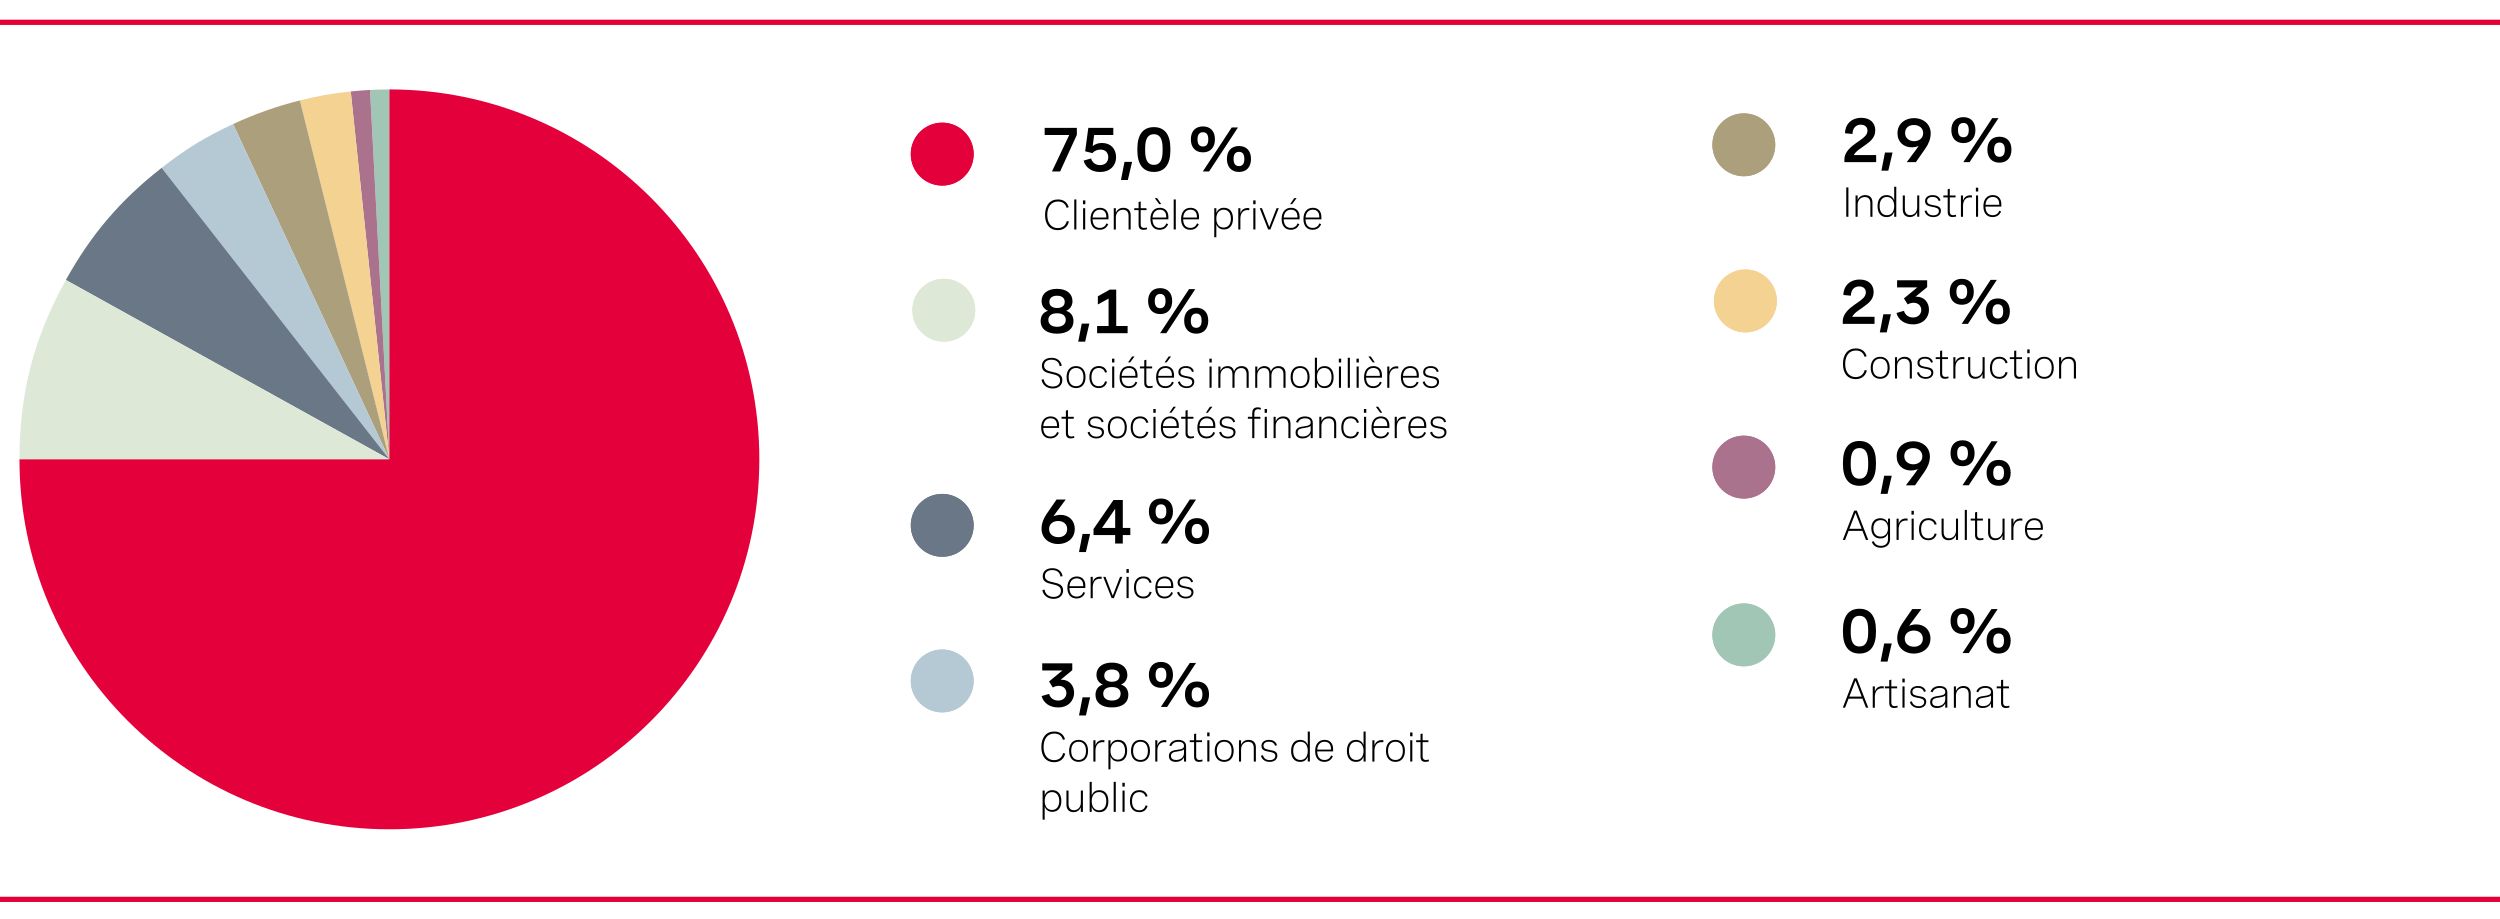 <?xml version="1.0" encoding="UTF-8"?>
<svg xmlns="http://www.w3.org/2000/svg" xmlns:xlink="http://www.w3.org/1999/xlink" viewBox="0 0 954 350.74">
  <defs>
    <clipPath id="uuid-326d537e-3e63-4357-84e0-9b6c1ce487df">
      <path d="M360.16,130.39c6.63,0,12-5.37,12-12s-5.37-12-12-12-12,5.37-12,12,5.37,12,12,12h0Z" clip-rule="evenodd" fill="#dee8d6"/>
    </clipPath>
    <clipPath id="uuid-ba8220c3-8dd1-48ff-8dd1-198fcf01d243">
      <path d="M359.55,70.81c6.63,0,12-5.37,12-12s-5.37-12-12-12-12,5.37-12,12,5.37,12,12,12h0Z" clip-rule="evenodd" fill="#e4003a"/>
    </clipPath>
    <clipPath id="uuid-b11544d2-9a6b-4325-8957-928071347d42">
      <path d="M359.55,212.47c6.63,0,12-5.37,12-12s-5.37-12-12-12-12,5.37-12,12,5.37,12,12,12h0Z" clip-rule="evenodd" fill="#697786"/>
    </clipPath>
    <clipPath id="uuid-856128a8-38b5-4491-81b7-d865cbbb78c6">
      <path d="M665.44,67.26c6.63,0,12-5.37,12-12s-5.37-12-12-12-12,5.37-12,12,5.37,12,12,12h0Z" clip-rule="evenodd" fill="#aca07c"/>
    </clipPath>
    <clipPath id="uuid-9f13106c-6fb9-4d24-ba9d-b36f9aec17c3">
      <path d="M359.55,271.85c6.63,0,12-5.37,12-12s-5.37-12-12-12-12,5.37-12,12,5.37,12,12,12h0Z" clip-rule="evenodd" fill="#b5c9d5"/>
    </clipPath>
    <clipPath id="uuid-e992d679-4b1a-4660-a94b-f4168793d42b">
      <path d="M666.05,126.84c6.63,0,12-5.37,12-12s-5.37-12-12-12-12,5.37-12,12,5.37,12,12,12h0Z" clip-rule="evenodd" fill="#f3d292"/>
    </clipPath>
    <clipPath id="uuid-89f08b4d-f4d0-4314-8334-eeaaf1499a76">
      <path d="M665.44,190.25c6.63,0,12-5.37,12-12s-5.37-12-12-12-12,5.37-12,12,5.37,12,12,12h0Z" clip-rule="evenodd" fill="#aa728c"/>
    </clipPath>
    <clipPath id="uuid-99b4eea5-f7f5-4159-88de-eee07ab26abd">
      <path d="M665.44,254.27c6.63,0,12-5.37,12-12s-5.37-12-12-12-12,5.37-12,12,5.37,12,12,12h0Z" clip-rule="evenodd" fill="#a1c6b5"/>
    </clipPath>
  </defs>
  <g id="uuid-dac9e5dc-8488-420e-9fd6-1f564d61ce25" data-name="FR">
    <path d="M.5,8.51h953.5M.5,343.2h953.5" fill="none" stroke="#e20037" stroke-linecap="square" stroke-miterlimit="10" stroke-width="2"/>
    <g>
      <path d="M360.16,130.39c6.63,0,12-5.37,12-12s-5.37-12-12-12-12,5.37-12,12,5.37,12,12,12h0Z" fill="#dee8d6" fill-rule="evenodd"/>
      <g clip-path="url(#uuid-326d537e-3e63-4357-84e0-9b6c1ce487df)">
        <rect x="343.16" y="101.39" width="34" height="34" fill="#dee8d6"/>
      </g>
    </g>
    <g>
      <path d="M359.55,70.81c6.63,0,12-5.37,12-12s-5.37-12-12-12-12,5.37-12,12,5.37,12,12,12h0Z" fill="#e4003a" fill-rule="evenodd"/>
      <g clip-path="url(#uuid-ba8220c3-8dd1-48ff-8dd1-198fcf01d243)">
        <rect x="342.55" y="41.81" width="34" height="34" fill="#e4003a"/>
      </g>
    </g>
    <g>
      <path d="M398.64,51.51v-2.71h12.29v2.65l-6.39,13.98h-3.11l6.59-13.92h-9.39Z"/>
      <path d="M415.29,48.79h9.55v2.72h-7.31l-.57,4.27c1.1-.95,2.4-1.22,3.56-1.22,3.4,0,5.37,2.3,5.37,5.37,0,3.38-2.38,5.7-6.12,5.7-3.15,0-5.52-1.65-6.28-4.34l2.86-.83c.46,1.54,1.66,2.54,3.43,2.54,1.95,0,3.13-1.23,3.13-3.01,0-1.63-1-2.91-2.96-2.91-1.12,0-2.3.42-3.11,1.34l-2.75-.69,1.21-8.93Z"/>
      <path d="M430.4,68.68h-2.64l1.35-6.91h2.89l-1.61,6.91Z"/>
      <path d="M446.61,56.65v.82c0,5.3-2.2,8.14-6.29,8.14s-6.3-2.85-6.3-8.14v-.82c0-5.3,2.2-8.14,6.3-8.14s6.29,2.85,6.29,8.14ZM436.99,56.62v.89c0,3.7,1.08,5.41,3.33,5.41s3.33-1.71,3.33-5.41v-.89c0-3.7-1.08-5.41-3.33-5.41s-3.33,1.71-3.33,5.41Z"/>
      <path d="M463.62,53.17c0,3.02-1.66,4.97-4.58,4.97s-4.61-1.95-4.61-4.97,1.68-4.93,4.61-4.93,4.58,1.92,4.58,4.93ZM456.97,53.17c0,1.79.68,2.74,2.06,2.74s2.05-.95,2.05-2.74-.68-2.71-2.05-2.71-2.06.94-2.06,2.71ZM470.03,48.63h2.39l-11.03,16.8h-2.39l11.03-16.8ZM477.38,60.65c0,3.02-1.66,4.97-4.58,4.97s-4.61-1.95-4.61-4.97,1.68-4.93,4.61-4.93,4.58,1.92,4.58,4.93ZM470.73,60.65c0,1.79.68,2.74,2.06,2.74s2.05-.95,2.05-2.74-.68-2.71-2.05-2.71-2.06.94-2.06,2.71Z"/>
    </g>
    <g>
      <rect x="397.78" y="76.11" width="244.16" height="15.49" fill="none"/>
      <path d="M407.02,79.31c-.43-1.59-1.62-2.41-3.29-2.41-2.63,0-4.09,2.05-4.09,5.12s1.52,5.02,4,5.02c1.79,0,3.03-.97,3.46-2.7l.8.2c-.49,2.08-2.03,3.29-4.28,3.29-3.02,0-4.83-2.16-4.83-5.79s1.81-5.93,4.93-5.93c2.09,0,3.56,1.03,4.09,2.98l-.8.21Z"/>
      <path d="M409.94,87.57v-11.46h.8v11.46h-.8Z"/>
      <path d="M413.26,76.47h.9v1.46h-.9v-1.46ZM413.31,79.45h.8v8.12h-.8v-8.12Z"/>
      <path d="M422.99,83.7h-6.06c.03,1.96.92,3.27,2.75,3.27,1.33,0,2.18-.7,2.55-1.73l.66.3c-.5,1.28-1.59,2.15-3.24,2.15-2.35,0-3.51-1.69-3.51-4.12,0-2.63,1.36-4.28,3.6-4.28,1.93,0,3.25,1.23,3.25,3.47v.95ZM416.94,83.02h5.23v-.32c0-1.76-.96-2.68-2.46-2.68-1.73,0-2.66,1.27-2.77,3Z"/>
      <path d="M425.01,87.57v-8.12h.8v1.73c.53-1.27,1.55-1.88,2.89-1.88,1.78,0,2.76,1.07,2.76,2.83v5.45h-.8v-5.16c0-1.52-.7-2.38-2.12-2.38-1.7,0-2.73,1.27-2.73,2.92v4.62h-.8Z"/>
      <path d="M435.29,79.45h2.21v.73h-2.21v5.39c0,.86.32,1.41,1.3,1.41.31,0,.66-.07,1.04-.18l.09.67c-.46.15-.93.23-1.35.23-1.15,0-1.88-.5-1.88-1.97v-5.55h-1.66v-.73h1.66v-2.37l.8-.21v2.58Z"/>
      <path d="M445.85,83.7h-6.06c.03,1.96.92,3.27,2.75,3.27,1.33,0,2.18-.7,2.55-1.73l.66.3c-.5,1.28-1.59,2.15-3.24,2.15-2.35,0-3.51-1.69-3.51-4.12,0-2.63,1.36-4.28,3.6-4.28,1.93,0,3.25,1.23,3.25,3.47v.95ZM439.81,83.02h5.23v-.32c0-1.76-.96-2.68-2.46-2.68-1.73,0-2.66,1.27-2.77,3ZM441.58,75.62l1.54,2.27h-.77l-1.68-2.27h.91Z"/>
      <path d="M447.88,87.57v-11.46h.8v11.46h-.8Z"/>
      <path d="M457.55,83.7h-6.06c.03,1.96.92,3.27,2.75,3.27,1.33,0,2.18-.7,2.55-1.73l.66.3c-.5,1.28-1.59,2.15-3.24,2.15-2.35,0-3.51-1.69-3.51-4.12,0-2.63,1.36-4.28,3.6-4.28,1.93,0,3.25,1.23,3.25,3.47v.95ZM451.51,83.02h5.23v-.32c0-1.76-.96-2.68-2.46-2.68-1.73,0-2.66,1.27-2.77,3Z"/>
      <path d="M463.36,90.56v-11.12h.8v1.82c.58-1.45,1.65-1.98,2.91-1.98,2.25,0,3.44,1.66,3.44,4.14s-1.2,4.14-3.45,4.14c-1.28,0-2.33-.55-2.91-1.98v4.97h-.8ZM469.71,83.43c0-2.09-1.02-3.41-2.76-3.41s-2.8,1.32-2.8,3.41,1.05,3.41,2.8,3.41,2.76-1.34,2.76-3.41Z"/>
      <path d="M472.53,87.57v-8.12h.8v1.98c.41-1.41,1.47-2.05,2.77-2.05.22,0,.44.02.66.06l-.05.77c-.23-.03-.44-.05-.65-.05-1.75,0-2.73,1.25-2.73,3.27v4.15h-.8Z"/>
      <path d="M478.23,76.47h.9v1.46h-.9v-1.46ZM478.27,79.45h.8v8.12h-.8v-8.12Z"/>
      <path d="M484.35,86.63l2.77-7.18h.86l-3.21,8.12h-.85l-3.21-8.12h.86l2.78,7.18Z"/>
      <path d="M495.92,83.7h-6.06c.03,1.96.92,3.27,2.75,3.27,1.33,0,2.18-.7,2.55-1.73l.66.3c-.5,1.28-1.59,2.15-3.24,2.15-2.35,0-3.51-1.69-3.51-4.12,0-2.63,1.36-4.28,3.6-4.28,1.93,0,3.25,1.23,3.25,3.47v.95ZM489.87,83.02h5.23v-.32c0-1.76-.96-2.68-2.46-2.68-1.73,0-2.66,1.27-2.77,3ZM493.86,75.62h.92l-1.69,2.27h-.77l1.54-2.27Z"/>
      <path d="M504.24,83.7h-6.06c.03,1.96.92,3.27,2.75,3.27,1.33,0,2.18-.7,2.55-1.73l.66.3c-.5,1.28-1.59,2.15-3.24,2.15-2.35,0-3.51-1.69-3.51-4.12,0-2.63,1.36-4.28,3.6-4.28,1.93,0,3.25,1.23,3.25,3.47v.95ZM498.2,83.02h5.23v-.32c0-1.76-.96-2.68-2.46-2.68-1.73,0-2.66,1.27-2.77,3Z"/>
    </g>
    <g>
      <path d="M359.55,212.47c6.63,0,12-5.37,12-12s-5.37-12-12-12-12,5.37-12,12,5.37,12,12,12h0Z" fill="#697786" fill-rule="evenodd"/>
      <g clip-path="url(#uuid-b11544d2-9a6b-4325-8957-928071347d42)">
        <rect x="342.55" y="183.47" width="34" height="34" fill="#697786"/>
      </g>
    </g>
    <g>
      <path d="M665.44,67.26c6.63,0,12-5.37,12-12s-5.37-12-12-12-12,5.37-12,12,5.37,12,12,12h0Z" fill="#aca07c" fill-rule="evenodd"/>
      <g clip-path="url(#uuid-856128a8-38b5-4491-81b7-d865cbbb78c6)">
        <rect x="648.44" y="38.26" width="34" height="34" fill="#aca07c"/>
      </g>
    </g>
    <g>
      <path d="M359.55,271.85c6.63,0,12-5.37,12-12s-5.37-12-12-12-12,5.37-12,12,5.37,12,12,12h0Z" fill="#b5c9d5" fill-rule="evenodd"/>
      <g clip-path="url(#uuid-9f13106c-6fb9-4d24-ba9d-b36f9aec17c3)">
        <rect x="342.55" y="242.85" width="34" height="34" fill="#b5c9d5"/>
      </g>
    </g>
    <g>
      <path d="M409.27,114.86c0,1.66-.81,3.08-2.44,3.75,1.95.56,2.81,2.13,2.81,3.94,0,2.87-2.21,4.78-6.27,4.78s-6.27-1.91-6.27-4.78c0-1.8.87-3.38,2.81-3.94-1.63-.67-2.44-2.09-2.44-3.75,0-2.77,2.21-4.64,5.89-4.64s5.89,1.88,5.89,4.64ZM400.05,122.08c0,1.57,1.16,2.62,3.32,2.62s3.32-1.05,3.32-2.62-1.09-2.53-3.32-2.53-3.32.98-3.32,2.53ZM400.44,115.2c0,1.38.97,2.33,2.93,2.33s2.93-.95,2.93-2.34-1.01-2.34-2.93-2.34-2.93.93-2.93,2.36Z"/>
      <path d="M414.09,130.39h-2.64l1.35-6.91h2.89l-1.61,6.91Z"/>
      <path d="M423.49,110.5h2.46v13.89h4.35v2.75h-11.64v-2.75h4.37v-10.45l-4.09,2.24v-3.11l4.55-2.57Z"/>
      <path d="M447.31,114.88c0,3.02-1.66,4.97-4.58,4.97s-4.61-1.95-4.61-4.97,1.68-4.93,4.61-4.93,4.58,1.92,4.58,4.93ZM440.66,114.88c0,1.79.68,2.74,2.06,2.74s2.05-.95,2.05-2.74-.68-2.71-2.05-2.71-2.06.94-2.06,2.71ZM453.72,110.34h2.39l-11.03,16.8h-2.39l11.03-16.8ZM461.07,122.36c0,3.02-1.66,4.97-4.58,4.97s-4.61-1.95-4.61-4.97,1.68-4.93,4.61-4.93,4.58,1.92,4.58,4.93ZM454.42,122.36c0,1.79.68,2.74,2.06,2.74s2.05-.95,2.05-2.74-.68-2.71-2.05-2.71-2.06.94-2.06,2.71Z"/>
    </g>
    <g>
      <rect x="396.37" y="136.52" width="164.68" height="34.24" fill="none"/>
      <path d="M404.35,139.71c-.19-1.47-1.28-2.45-3.11-2.45-1.65,0-2.81.8-2.81,2.27,0,1.68,1.55,2.04,3.19,2.41,1.83.41,3.76.82,3.76,3.08,0,1.94-1.41,3.23-3.65,3.23s-4.02-1.39-4.26-3.39l.83-.14c.23,1.71,1.56,2.78,3.43,2.78,1.73,0,2.81-.93,2.81-2.36,0-1.73-1.6-2.1-3.27-2.48-1.8-.41-3.69-.83-3.69-3.03,0-1.98,1.52-3.09,3.7-3.09s3.62,1.21,3.88,3.05l-.82.14Z"/>
      <path d="M414.24,143.9c0,2.64-1.39,4.2-3.62,4.2s-3.62-1.56-3.62-4.2,1.39-4.2,3.62-4.2,3.62,1.56,3.62,4.2ZM407.8,143.9c0,2.23,1.06,3.48,2.82,3.48s2.82-1.25,2.82-3.48-1.06-3.48-2.82-3.48-2.82,1.26-2.82,3.48Z"/>
      <path d="M421.68,142.19c-.3-1.14-1.16-1.77-2.4-1.77-1.76,0-2.77,1.29-2.77,3.48s.96,3.47,2.78,3.47c1.26,0,2.09-.65,2.39-1.87l.77.17c-.38,1.5-1.46,2.42-3.16,2.42-2.31,0-3.58-1.61-3.58-4.2s1.3-4.21,3.6-4.21c1.7,0,2.76.91,3.14,2.33l-.77.17Z"/>
      <path d="M424.35,136.87h.9v1.46h-.9v-1.46ZM424.4,139.85h.8v8.12h-.8v-8.12Z"/>
      <path d="M434.08,144.11h-6.06c.03,1.96.92,3.27,2.75,3.27,1.33,0,2.18-.7,2.55-1.73l.66.3c-.5,1.28-1.59,2.15-3.24,2.15-2.35,0-3.51-1.69-3.51-4.12,0-2.63,1.36-4.28,3.6-4.28,1.93,0,3.25,1.23,3.25,3.47v.95ZM428.03,143.42h5.23v-.32c0-1.76-.96-2.68-2.46-2.68-1.73,0-2.66,1.27-2.77,3ZM432.02,136.02h.92l-1.69,2.27h-.77l1.54-2.27Z"/>
      <path d="M437.45,139.85h2.21v.73h-2.21v5.39c0,.86.32,1.41,1.3,1.41.31,0,.66-.07,1.04-.18l.09.67c-.46.15-.93.23-1.35.23-1.15,0-1.88-.5-1.88-1.97v-5.55h-1.66v-.73h1.66v-2.37l.8-.21v2.58Z"/>
      <path d="M448.01,144.11h-6.06c.03,1.96.92,3.27,2.75,3.27,1.33,0,2.18-.7,2.55-1.73l.66.3c-.5,1.28-1.59,2.15-3.24,2.15-2.35,0-3.51-1.69-3.51-4.12,0-2.63,1.36-4.28,3.6-4.28,1.93,0,3.25,1.23,3.25,3.47v.95ZM441.97,143.42h5.23v-.32c0-1.76-.96-2.68-2.46-2.68-1.73,0-2.66,1.27-2.77,3ZM445.96,136.02h.92l-1.69,2.27h-.77l1.54-2.27Z"/>
      <path d="M454.86,141.94c-.31-1-1.09-1.55-2.33-1.55-1.3,0-2.08.59-2.08,1.56,0,1.18,1.18,1.38,2.43,1.61,1.38.23,2.85.49,2.85,2.13,0,1.45-1.15,2.41-2.91,2.41-1.64,0-2.97-.84-3.34-2.34l.76-.22c.32,1.29,1.34,1.88,2.59,1.88,1.31,0,2.12-.65,2.12-1.61,0-1.16-1.2-1.38-2.44-1.6-1.39-.26-2.84-.55-2.84-2.18,0-1.47,1.17-2.33,2.89-2.33s2.69.82,3.02,2.03l-.72.22Z"/>
      <path d="M461.5,136.87h.9v1.46h-.9v-1.46ZM461.55,139.85h.8v8.12h-.8v-8.12Z"/>
      <path d="M464.92,147.98v-8.12h.8v1.7c.48-1.26,1.47-1.85,2.73-1.85,1.36,0,2.2.71,2.45,2.06.48-1.37,1.5-2.06,2.91-2.06,1.73,0,2.69,1.02,2.69,2.77v5.51h-.8v-5.11c0-1.59-.72-2.43-2.05-2.43-1.57,0-2.55,1.19-2.55,2.88v4.66h-.8v-5.11c0-1.59-.7-2.43-2.04-2.43-1.57,0-2.55,1.16-2.55,2.88v4.66h-.8Z"/>
      <path d="M478.99,147.98v-8.12h.8v1.7c.48-1.26,1.47-1.85,2.73-1.85,1.36,0,2.2.71,2.45,2.06.48-1.37,1.5-2.06,2.91-2.06,1.73,0,2.69,1.02,2.69,2.77v5.51h-.8v-5.11c0-1.59-.72-2.43-2.05-2.43-1.57,0-2.55,1.19-2.55,2.88v4.66h-.8v-5.11c0-1.59-.7-2.43-2.04-2.43-1.57,0-2.56,1.16-2.56,2.88v4.66h-.8Z"/>
      <path d="M499.74,143.9c0,2.64-1.39,4.2-3.62,4.2s-3.62-1.56-3.62-4.2,1.39-4.2,3.62-4.2,3.62,1.56,3.62,4.2ZM493.31,143.9c0,2.23,1.06,3.48,2.82,3.48s2.82-1.25,2.82-3.48-1.06-3.48-2.82-3.48-2.82,1.26-2.82,3.48Z"/>
      <path d="M502.55,147.98h-.79v-11.46h.8v5.17c.55-1.48,1.68-1.99,2.91-1.99,2.24,0,3.44,1.65,3.44,4.2s-1.19,4.2-3.45,4.2c-1.24,0-2.32-.49-2.91-2.01v1.88ZM508.12,143.9c0-2.16-1.02-3.48-2.76-3.48s-2.8,1.31-2.8,3.48,1.05,3.48,2.8,3.48,2.76-1.34,2.76-3.48Z"/>
      <path d="M510.89,136.87h.9v1.46h-.9v-1.46ZM510.93,139.85h.8v8.12h-.8v-8.12Z"/>
      <path d="M514.31,147.98v-11.46h.8v11.46h-.8Z"/>
      <path d="M517.63,136.87h.9v1.46h-.9v-1.46ZM517.68,139.85h.8v8.12h-.8v-8.12Z"/>
      <path d="M527.36,144.11h-6.06c.03,1.96.92,3.27,2.75,3.27,1.33,0,2.18-.7,2.55-1.73l.66.3c-.5,1.28-1.59,2.15-3.24,2.15-2.35,0-3.51-1.69-3.51-4.12,0-2.63,1.36-4.28,3.6-4.28,1.93,0,3.25,1.23,3.25,3.47v.95ZM521.31,143.42h5.23v-.32c0-1.76-.96-2.68-2.46-2.68-1.73,0-2.66,1.27-2.77,3ZM523.08,136.02l1.54,2.27h-.77l-1.68-2.27h.91Z"/>
      <path d="M529.38,147.98v-8.12h.8v1.98c.41-1.41,1.47-2.05,2.77-2.05.22,0,.44.02.66.06l-.05.77c-.23-.03-.44-.05-.65-.05-1.75,0-2.73,1.25-2.73,3.27v4.15h-.8Z"/>
      <path d="M541.42,144.11h-6.06c.03,1.96.92,3.27,2.75,3.27,1.33,0,2.18-.7,2.55-1.73l.66.3c-.5,1.28-1.59,2.15-3.24,2.15-2.35,0-3.51-1.69-3.51-4.12,0-2.63,1.36-4.28,3.6-4.28,1.93,0,3.25,1.23,3.25,3.47v.95ZM535.38,143.42h5.23v-.32c0-1.76-.96-2.68-2.46-2.68-1.73,0-2.66,1.27-2.77,3Z"/>
      <path d="M548.27,141.94c-.31-1-1.09-1.55-2.33-1.55-1.3,0-2.08.59-2.08,1.56,0,1.18,1.18,1.38,2.43,1.61,1.38.23,2.85.49,2.85,2.13,0,1.45-1.15,2.41-2.91,2.41-1.64,0-2.97-.84-3.34-2.34l.76-.22c.32,1.29,1.34,1.88,2.59,1.88,1.31,0,2.12-.65,2.12-1.61,0-1.16-1.2-1.38-2.44-1.6-1.39-.26-2.84-.55-2.84-2.18,0-1.47,1.17-2.33,2.89-2.33s2.69.82,3.02,2.03l-.72.22Z"/>
      <path d="M404.16,163.31h-6.06c.03,1.96.92,3.27,2.75,3.27,1.33,0,2.18-.7,2.55-1.73l.66.3c-.5,1.28-1.59,2.15-3.24,2.15-2.35,0-3.51-1.69-3.51-4.12,0-2.63,1.36-4.28,3.6-4.28,1.93,0,3.25,1.23,3.25,3.47v.95ZM398.12,162.62h5.23v-.32c0-1.76-.96-2.68-2.46-2.68-1.73,0-2.66,1.27-2.77,3Z"/>
      <path d="M407.54,159.05h2.21v.73h-2.21v5.39c0,.86.32,1.41,1.3,1.41.31,0,.66-.07,1.04-.18l.09.67c-.46.15-.93.23-1.35.23-1.15,0-1.88-.5-1.88-1.97v-5.55h-1.66v-.73h1.66v-2.37l.8-.21v2.58Z"/>
      <path d="M420.41,161.15c-.31-1-1.09-1.55-2.33-1.55-1.3,0-2.08.59-2.08,1.56,0,1.18,1.18,1.38,2.43,1.61,1.38.23,2.85.49,2.85,2.13,0,1.45-1.15,2.41-2.91,2.41-1.64,0-2.97-.84-3.34-2.34l.76-.22c.32,1.29,1.34,1.88,2.59,1.88,1.31,0,2.12-.65,2.12-1.61,0-1.16-1.2-1.38-2.44-1.6-1.39-.26-2.84-.55-2.84-2.18,0-1.47,1.17-2.33,2.89-2.33s2.69.82,3.02,2.03l-.72.22Z"/>
      <path d="M429.99,163.1c0,2.64-1.39,4.2-3.62,4.2s-3.62-1.56-3.62-4.2,1.39-4.2,3.62-4.2,3.62,1.56,3.62,4.2ZM423.56,163.1c0,2.23,1.06,3.48,2.82,3.48s2.82-1.25,2.82-3.48-1.06-3.48-2.82-3.48-2.82,1.26-2.82,3.48Z"/>
      <path d="M437.44,161.4c-.3-1.14-1.16-1.77-2.4-1.77-1.76,0-2.77,1.29-2.77,3.48s.96,3.47,2.78,3.47c1.26,0,2.09-.65,2.39-1.87l.77.17c-.38,1.5-1.46,2.42-3.16,2.42-2.31,0-3.58-1.61-3.58-4.2s1.3-4.21,3.6-4.21c1.7,0,2.76.91,3.14,2.33l-.77.17Z"/>
      <path d="M440.11,156.07h.9v1.46h-.9v-1.46ZM440.15,159.05h.8v8.12h-.8v-8.12Z"/>
      <path d="M449.83,163.31h-6.06c.03,1.96.92,3.27,2.75,3.27,1.33,0,2.18-.7,2.55-1.73l.66.3c-.5,1.28-1.59,2.15-3.24,2.15-2.35,0-3.51-1.69-3.51-4.12,0-2.63,1.36-4.28,3.6-4.28,1.93,0,3.25,1.23,3.25,3.47v.95ZM443.78,162.62h5.23v-.32c0-1.76-.96-2.68-2.46-2.68-1.73,0-2.66,1.27-2.77,3ZM447.78,155.22h.92l-1.69,2.27h-.77l1.54-2.27Z"/>
      <path d="M453.2,159.05h2.21v.73h-2.21v5.39c0,.86.32,1.41,1.3,1.41.31,0,.66-.07,1.04-.18l.09.67c-.46.15-.93.23-1.35.23-1.15,0-1.88-.5-1.88-1.97v-5.55h-1.66v-.73h1.66v-2.37l.8-.21v2.58Z"/>
      <path d="M463.76,163.31h-6.06c.03,1.96.92,3.27,2.75,3.27,1.33,0,2.18-.7,2.55-1.73l.66.3c-.5,1.28-1.59,2.15-3.24,2.15-2.35,0-3.51-1.69-3.51-4.12,0-2.63,1.36-4.28,3.6-4.28,1.93,0,3.25,1.23,3.25,3.47v.95ZM457.72,162.62h5.23v-.32c0-1.76-.96-2.68-2.46-2.68-1.73,0-2.66,1.27-2.77,3ZM461.71,155.22h.92l-1.69,2.27h-.77l1.54-2.27Z"/>
      <path d="M470.61,161.15c-.31-1-1.09-1.55-2.33-1.55-1.3,0-2.08.59-2.08,1.56,0,1.18,1.18,1.38,2.43,1.61,1.38.23,2.85.49,2.85,2.13,0,1.45-1.15,2.41-2.91,2.41-1.64,0-2.97-.84-3.34-2.34l.76-.22c.32,1.29,1.34,1.88,2.59,1.88,1.31,0,2.12-.65,2.12-1.61,0-1.16-1.2-1.38-2.44-1.6-1.39-.26-2.84-.55-2.84-2.18,0-1.47,1.17-2.33,2.89-2.33s2.69.82,3.02,2.03l-.72.22Z"/>
      <path d="M478.65,167.18h-.8v-7.39h-1.66v-.73h1.66v-1.34c0-1.62.79-2.28,2.11-2.28.41,0,.81.07,1.21.23l-.12.7c-.33-.14-.66-.21-.98-.21-1.06,0-1.41.68-1.41,1.66v1.24h2.3v.73h-2.3v7.39Z"/>
      <path d="M482.58,156.07h.9v1.46h-.9v-1.46ZM482.62,159.05h.8v8.12h-.8v-8.12Z"/>
      <path d="M486,167.18v-8.12h.8v1.73c.53-1.27,1.55-1.88,2.89-1.88,1.78,0,2.76,1.07,2.76,2.83v5.45h-.8v-5.16c0-1.52-.7-2.38-2.12-2.38-1.7,0-2.73,1.27-2.73,2.92v4.62h-.8Z"/>
      <path d="M500.95,161.28v5.9h-.79v-1.62c-.67,1.32-1.98,1.75-3.18,1.75-1.67,0-2.59-.84-2.59-2.25,0-1.95,1.75-2.17,3.3-2.38,1.33-.19,2.47-.36,2.47-1.51,0-.93-.73-1.54-2.15-1.54s-2.31.61-2.69,1.66l-.76-.23c.46-1.33,1.66-2.15,3.45-2.15s2.94.84,2.94,2.38ZM500.15,163.99v-1.44c-.55.47-1.5.63-2.43.77-1.3.19-2.54.36-2.54,1.71,0,1.04.74,1.55,1.95,1.55,1.7,0,3.02-.98,3.02-2.59Z"/>
      <path d="M503.45,167.18v-8.12h.8v1.73c.53-1.27,1.55-1.88,2.89-1.88,1.78,0,2.76,1.07,2.76,2.83v5.45h-.8v-5.16c0-1.52-.7-2.38-2.12-2.38-1.7,0-2.73,1.27-2.73,2.92v4.62h-.8Z"/>
      <path d="M517.8,161.4c-.3-1.14-1.16-1.77-2.4-1.77-1.76,0-2.77,1.29-2.77,3.48s.96,3.47,2.78,3.47c1.26,0,2.09-.65,2.39-1.87l.77.17c-.38,1.5-1.46,2.42-3.16,2.42-2.31,0-3.58-1.61-3.58-4.2s1.3-4.21,3.6-4.21c1.7,0,2.76.91,3.14,2.33l-.77.17Z"/>
      <path d="M520.47,156.07h.9v1.46h-.9v-1.46ZM520.52,159.05h.8v8.12h-.8v-8.12Z"/>
      <path d="M530.2,163.31h-6.06c.03,1.96.92,3.27,2.75,3.27,1.33,0,2.18-.7,2.55-1.73l.66.3c-.5,1.28-1.59,2.15-3.24,2.15-2.35,0-3.51-1.69-3.51-4.12,0-2.63,1.36-4.28,3.6-4.28,1.93,0,3.25,1.23,3.25,3.47v.95ZM524.15,162.62h5.23v-.32c0-1.76-.96-2.68-2.46-2.68-1.73,0-2.66,1.27-2.77,3ZM525.92,155.22l1.54,2.27h-.77l-1.68-2.27h.91Z"/>
      <path d="M532.22,167.18v-8.12h.8v1.98c.41-1.41,1.47-2.05,2.77-2.05.22,0,.44.02.66.06l-.05.77c-.23-.03-.44-.05-.65-.05-1.75,0-2.73,1.25-2.73,3.27v4.15h-.8Z"/>
      <path d="M544.26,163.31h-6.06c.03,1.96.92,3.27,2.75,3.27,1.33,0,2.18-.7,2.55-1.73l.66.3c-.5,1.28-1.59,2.15-3.24,2.15-2.35,0-3.51-1.69-3.51-4.12,0-2.63,1.36-4.28,3.6-4.28,1.93,0,3.25,1.23,3.25,3.47v.95ZM538.22,162.62h5.23v-.32c0-1.76-.96-2.68-2.46-2.68-1.73,0-2.66,1.27-2.77,3Z"/>
      <path d="M551.11,161.15c-.31-1-1.09-1.55-2.33-1.55-1.3,0-2.08.59-2.08,1.56,0,1.18,1.18,1.38,2.43,1.61,1.38.23,2.85.49,2.85,2.13,0,1.45-1.15,2.41-2.91,2.41-1.64,0-2.97-.84-3.34-2.34l.76-.22c.32,1.29,1.34,1.88,2.59,1.88,1.31,0,2.12-.65,2.12-1.61,0-1.16-1.2-1.38-2.44-1.6-1.39-.26-2.84-.55-2.84-2.18,0-1.47,1.17-2.33,2.89-2.33s2.69.82,3.02,2.03l-.72.22Z"/>
    </g>
    <g>
      <path d="M410.13,201.84c0,3.77-3.05,5.77-6.38,5.77s-6.3-2.1-6.3-5.91c0-2,.81-3.95,1.96-5.61l3.77-5.47h3.5l-3.62,4.89c-.33.45-.67.89-1.07,1.5.91-.36,1.83-.54,2.71-.54,3.04,0,5.43,2.02,5.43,5.38ZM407.23,201.92c0-2.05-1.59-3.11-3.43-3.11s-3.47,1.04-3.47,3.07,1.64,3.11,3.53,3.11,3.38-1.07,3.38-3.07Z"/>
      <path d="M414.39,210.66h-2.64l1.35-6.91h2.89l-1.61,6.91Z"/>
      <path d="M428.46,190.78v10.69h2.87v2.72h-2.87v3.23h-2.92v-3.23h-8.25v-2.33l7.62-11.07h3.55ZM420.53,201.46h5.02v-7.31l-5.02,7.31Z"/>
      <path d="M447.61,195.16c0,3.02-1.66,4.97-4.58,4.97s-4.61-1.95-4.61-4.97,1.68-4.93,4.61-4.93,4.58,1.92,4.58,4.93ZM440.97,195.16c0,1.79.68,2.74,2.06,2.74s2.05-.95,2.05-2.74-.68-2.71-2.05-2.71-2.06.94-2.06,2.71ZM454.02,190.61h2.39l-11.03,16.8h-2.39l11.03-16.8ZM461.37,202.64c0,3.02-1.66,4.97-4.58,4.97s-4.61-1.95-4.61-4.97,1.68-4.93,4.61-4.93,4.58,1.92,4.58,4.93ZM454.73,202.64c0,1.79.68,2.74,2.06,2.74s2.05-.95,2.05-2.74-.68-2.71-2.05-2.71-2.06.94-2.06,2.71Z"/>
    </g>
    <g>
      <rect x="396.67" y="216.79" width="172.87" height="15.49" fill="none"/>
      <path d="M404.66,219.99c-.19-1.47-1.28-2.45-3.11-2.45-1.65,0-2.81.8-2.81,2.27,0,1.68,1.55,2.04,3.19,2.41,1.83.41,3.76.82,3.76,3.08,0,1.94-1.41,3.23-3.65,3.23s-4.02-1.39-4.26-3.39l.83-.14c.23,1.71,1.56,2.78,3.43,2.78,1.73,0,2.81-.93,2.81-2.36,0-1.73-1.6-2.1-3.27-2.48-1.8-.41-3.69-.83-3.69-3.03,0-1.98,1.52-3.09,3.7-3.09s3.62,1.21,3.88,3.05l-.82.14Z"/>
      <path d="M414.16,224.39h-6.06c.03,1.96.92,3.27,2.75,3.27,1.33,0,2.18-.7,2.55-1.73l.66.3c-.5,1.28-1.59,2.15-3.24,2.15-2.35,0-3.51-1.69-3.51-4.12,0-2.63,1.36-4.28,3.6-4.28,1.93,0,3.25,1.23,3.25,3.47v.95ZM408.12,223.7h5.23v-.32c0-1.76-.96-2.68-2.46-2.68-1.73,0-2.66,1.27-2.77,3Z"/>
      <path d="M416.19,228.25v-8.12h.8v1.98c.41-1.41,1.47-2.05,2.77-2.05.22,0,.44.02.66.06l-.05.77c-.23-.03-.44-.05-.65-.05-1.75,0-2.73,1.25-2.73,3.27v4.15h-.8Z"/>
      <path d="M424.63,227.31l2.77-7.18h.86l-3.21,8.12h-.85l-3.21-8.12h.86l2.78,7.18Z"/>
      <path d="M429.85,217.15h.9v1.46h-.9v-1.46ZM429.89,220.13h.8v8.12h-.8v-8.12Z"/>
      <path d="M438.69,222.47c-.3-1.14-1.16-1.77-2.4-1.77-1.76,0-2.77,1.29-2.77,3.48s.96,3.47,2.78,3.47c1.26,0,2.09-.65,2.39-1.87l.77.17c-.38,1.5-1.46,2.42-3.16,2.42-2.31,0-3.58-1.61-3.58-4.2s1.3-4.21,3.6-4.21c1.7,0,2.76.91,3.14,2.33l-.77.17Z"/>
      <path d="M447.71,224.39h-6.06c.03,1.96.92,3.27,2.75,3.27,1.33,0,2.18-.7,2.55-1.73l.66.3c-.5,1.28-1.59,2.15-3.24,2.15-2.35,0-3.51-1.69-3.51-4.12,0-2.63,1.36-4.28,3.6-4.28,1.93,0,3.25,1.23,3.25,3.47v.95ZM441.66,223.7h5.23v-.32c0-1.76-.96-2.68-2.46-2.68-1.73,0-2.66,1.27-2.77,3Z"/>
      <path d="M454.56,222.22c-.31-1-1.09-1.55-2.33-1.55-1.3,0-2.08.59-2.08,1.56,0,1.18,1.18,1.38,2.43,1.61,1.38.23,2.85.49,2.85,2.13,0,1.45-1.15,2.41-2.91,2.41-1.64,0-2.97-.84-3.34-2.34l.76-.22c.32,1.29,1.34,1.88,2.59,1.88,1.31,0,2.12-.65,2.12-1.61,0-1.16-1.2-1.38-2.44-1.6-1.39-.26-2.84-.55-2.84-2.18,0-1.47,1.17-2.33,2.89-2.33s2.69.82,3.02,2.03l-.72.22Z"/>
    </g>
    <g>
      <path d="M409.88,264.36c0,2.88-2.09,5.6-6.11,5.6-3.19,0-5.59-1.69-6.3-4.34l2.86-.83c.46,1.62,1.77,2.55,3.48,2.55,2.07,0,3.12-1.45,3.12-2.88s-1.02-2.74-2.92-2.74c-.75,0-1.54.21-2.27.62l-1.42-2.29,5.1-4.21h-7.71v-2.72h11.47v2.62l-4.46,3.67c.13-.01.25-.02.43-.02,2.99,0,4.73,2.31,4.73,4.96Z"/>
      <path d="M414.39,273.02h-2.64l1.35-6.91h2.89l-1.61,6.91Z"/>
      <path d="M430.21,257.49c0,1.66-.81,3.08-2.44,3.75,1.95.56,2.81,2.13,2.81,3.94,0,2.87-2.21,4.78-6.27,4.78s-6.27-1.91-6.27-4.78c0-1.8.87-3.38,2.81-3.94-1.63-.67-2.44-2.09-2.44-3.75,0-2.77,2.21-4.64,5.89-4.64s5.89,1.88,5.89,4.64ZM420.99,264.71c0,1.57,1.16,2.62,3.32,2.62s3.32-1.05,3.32-2.62-1.09-2.53-3.32-2.53-3.32.98-3.32,2.53ZM421.38,257.83c0,1.38.97,2.33,2.93,2.33s2.93-.95,2.93-2.34-1.01-2.34-2.93-2.34-2.93.93-2.93,2.36Z"/>
      <path d="M447.61,257.51c0,3.02-1.66,4.97-4.58,4.97s-4.61-1.95-4.61-4.97,1.68-4.93,4.61-4.93,4.58,1.92,4.58,4.93ZM440.97,257.51c0,1.79.68,2.74,2.06,2.74s2.05-.95,2.05-2.74-.68-2.71-2.05-2.71-2.06.94-2.06,2.71ZM454.02,252.97h2.39l-11.03,16.8h-2.39l11.03-16.8ZM461.37,264.99c0,3.02-1.66,4.97-4.58,4.97s-4.61-1.95-4.61-4.97,1.68-4.93,4.61-4.93,4.58,1.92,4.58,4.93ZM454.73,264.99c0,1.79.68,2.74,2.06,2.74s2.05-.95,2.05-2.74-.68-2.71-2.05-2.71-2.06.94-2.06,2.71Z"/>
    </g>
    <g>
      <rect x="396.37" y="279.15" width="234.45" height="59.25" fill="none"/>
      <path d="M405.61,282.34c-.43-1.59-1.62-2.41-3.29-2.41-2.63,0-4.09,2.05-4.09,5.12s1.52,5.02,4,5.02c1.79,0,3.03-.97,3.46-2.7l.8.2c-.49,2.08-2.03,3.29-4.28,3.29-3.02,0-4.83-2.16-4.83-5.79s1.81-5.93,4.93-5.93c2.09,0,3.56,1.03,4.09,2.98l-.8.21Z"/>
      <path d="M415.21,286.53c0,2.64-1.39,4.2-3.62,4.2s-3.62-1.56-3.62-4.2,1.39-4.2,3.62-4.2,3.62,1.56,3.62,4.2ZM408.77,286.53c0,2.23,1.06,3.48,2.82,3.48s2.82-1.25,2.82-3.48-1.06-3.48-2.82-3.48-2.82,1.26-2.82,3.48Z"/>
      <path d="M417.23,290.61v-8.12h.8v1.98c.41-1.41,1.47-2.05,2.77-2.05.22,0,.44.02.66.06l-.05.77c-.23-.03-.44-.05-.65-.05-1.75,0-2.73,1.25-2.73,3.27v4.15h-.8Z"/>
      <path d="M422.97,293.6v-11.12h.8v1.82c.58-1.45,1.65-1.98,2.91-1.98,2.25,0,3.44,1.66,3.44,4.14s-1.2,4.14-3.45,4.14c-1.28,0-2.33-.55-2.91-1.98v4.97h-.8ZM429.32,286.47c0-2.09-1.02-3.41-2.76-3.41s-2.8,1.32-2.8,3.41,1.05,3.41,2.8,3.41,2.76-1.34,2.76-3.41Z"/>
      <path d="M438.83,286.53c0,2.64-1.39,4.2-3.62,4.2s-3.62-1.56-3.62-4.2,1.39-4.2,3.62-4.2,3.62,1.56,3.62,4.2ZM432.39,286.53c0,2.23,1.06,3.48,2.82,3.48s2.82-1.25,2.82-3.48-1.06-3.48-2.82-3.48-2.82,1.26-2.82,3.48Z"/>
      <path d="M440.85,290.61v-8.12h.8v1.98c.41-1.41,1.47-2.05,2.77-2.05.22,0,.44.02.66.06l-.05.77c-.23-.03-.44-.05-.65-.05-1.75,0-2.73,1.25-2.73,3.27v4.15h-.8Z"/>
      <path d="M452.61,284.71v5.9h-.79v-1.62c-.67,1.32-1.98,1.75-3.18,1.75-1.67,0-2.59-.84-2.59-2.25,0-1.95,1.75-2.17,3.3-2.38,1.33-.19,2.47-.36,2.47-1.51,0-.93-.73-1.54-2.15-1.54s-2.31.61-2.69,1.66l-.76-.23c.46-1.33,1.66-2.15,3.45-2.15s2.94.84,2.94,2.38ZM451.81,287.42v-1.44c-.55.47-1.5.63-2.43.77-1.3.19-2.54.36-2.54,1.71,0,1.04.74,1.55,1.95,1.55,1.7,0,3.02-.98,3.02-2.59Z"/>
      <path d="M456.46,282.48h2.21v.73h-2.21v5.39c0,.86.32,1.41,1.3,1.41.31,0,.66-.07,1.04-.18l.09.67c-.46.15-.93.23-1.35.23-1.15,0-1.88-.5-1.88-1.97v-5.55h-1.66v-.73h1.66v-2.37l.8-.21v2.58Z"/>
      <path d="M460.66,279.51h.9v1.46h-.9v-1.46ZM460.71,282.48h.8v8.12h-.8v-8.12Z"/>
      <path d="M470.77,286.53c0,2.64-1.39,4.2-3.62,4.2s-3.62-1.56-3.62-4.2,1.39-4.2,3.62-4.2,3.62,1.56,3.62,4.2ZM464.33,286.53c0,2.23,1.06,3.48,2.82,3.48s2.82-1.25,2.82-3.48-1.06-3.48-2.82-3.48-2.82,1.26-2.82,3.48Z"/>
      <path d="M472.79,290.61v-8.12h.8v1.73c.53-1.27,1.55-1.88,2.89-1.88,1.78,0,2.76,1.07,2.76,2.83v5.45h-.8v-5.16c0-1.52-.7-2.38-2.12-2.38-1.7,0-2.73,1.27-2.73,2.92v4.62h-.8Z"/>
      <path d="M486.56,284.58c-.31-1-1.09-1.55-2.33-1.55-1.3,0-2.08.59-2.08,1.56,0,1.18,1.18,1.38,2.43,1.61,1.38.23,2.85.49,2.85,2.13,0,1.45-1.15,2.41-2.91,2.41-1.64,0-2.97-.84-3.34-2.34l.76-.22c.32,1.29,1.34,1.88,2.59,1.88,1.31,0,2.12-.65,2.12-1.61,0-1.16-1.2-1.38-2.44-1.6-1.39-.26-2.84-.55-2.84-2.18,0-1.47,1.17-2.33,2.89-2.33s2.69.82,3.02,2.03l-.72.22Z"/>
      <path d="M499.84,279.15v11.46h-.79v-1.88c-.59,1.52-1.67,2.01-2.91,2.01-2.26,0-3.45-1.66-3.45-4.2s1.2-4.2,3.44-4.2c1.23,0,2.37.52,2.91,1.99v-5.17h.8ZM499.04,286.53c0-2.16-1.06-3.48-2.79-3.48s-2.77,1.32-2.77,3.48,1.02,3.48,2.77,3.48,2.79-1.32,2.79-3.48Z"/>
      <path d="M508.71,286.74h-6.06c.03,1.96.92,3.27,2.75,3.27,1.33,0,2.18-.7,2.55-1.73l.66.3c-.5,1.28-1.59,2.15-3.24,2.15-2.35,0-3.51-1.69-3.51-4.12,0-2.63,1.36-4.28,3.6-4.28,1.93,0,3.25,1.23,3.25,3.47v.95ZM502.67,286.05h5.23v-.32c0-1.76-.96-2.68-2.46-2.68-1.73,0-2.66,1.27-2.77,3Z"/>
      <path d="M521.13,279.15v11.46h-.79v-1.88c-.59,1.52-1.67,2.01-2.91,2.01-2.26,0-3.45-1.66-3.45-4.2s1.2-4.2,3.44-4.2c1.23,0,2.37.52,2.91,1.99v-5.17h.8ZM520.33,286.53c0-2.16-1.06-3.48-2.79-3.48s-2.77,1.32-2.77,3.48,1.02,3.48,2.77,3.48,2.79-1.32,2.79-3.48Z"/>
      <path d="M523.69,290.61v-8.12h.8v1.98c.41-1.41,1.47-2.05,2.77-2.05.22,0,.44.02.66.06l-.05.77c-.23-.03-.44-.05-.65-.05-1.75,0-2.73,1.25-2.73,3.27v4.15h-.8Z"/>
      <path d="M536.12,286.53c0,2.64-1.39,4.2-3.62,4.2s-3.62-1.56-3.62-4.2,1.39-4.2,3.62-4.2,3.62,1.56,3.62,4.2ZM529.68,286.53c0,2.23,1.06,3.48,2.82,3.48s2.82-1.25,2.82-3.48-1.06-3.48-2.82-3.48-2.82,1.26-2.82,3.48Z"/>
      <path d="M538.1,279.51h.9v1.46h-.9v-1.46ZM538.14,282.48h.8v8.12h-.8v-8.12Z"/>
      <path d="M542.87,282.48h2.21v.73h-2.21v5.39c0,.86.32,1.41,1.3,1.41.31,0,.66-.07,1.04-.18l.09.67c-.46.15-.93.23-1.35.23-1.15,0-1.88-.5-1.88-1.97v-5.55h-1.66v-.73h1.66v-2.37l.8-.21v2.58Z"/>
      <path d="M397.86,312.8v-11.12h.8v1.82c.58-1.45,1.65-1.98,2.91-1.98,2.25,0,3.44,1.66,3.44,4.14s-1.2,4.14-3.45,4.14c-1.28,0-2.33-.55-2.91-1.98v4.97h-.8ZM404.21,305.67c0-2.09-1.02-3.41-2.76-3.41s-2.8,1.32-2.8,3.41,1.05,3.41,2.8,3.41,2.76-1.34,2.76-3.41Z"/>
      <path d="M413.24,301.68v8.12h-.8v-1.76c-.53,1.27-1.55,1.88-2.82,1.88-1.68,0-2.67-1.05-2.67-2.84v-5.41h.8v5.12c0,1.52.7,2.39,2.04,2.39,1.62,0,2.66-1.27,2.66-2.92v-4.59h.8Z"/>
      <path d="M416.6,309.81h-.79v-11.46h.8v5.17c.55-1.48,1.68-1.99,2.91-1.99,2.24,0,3.44,1.65,3.44,4.2s-1.19,4.2-3.45,4.2c-1.24,0-2.32-.49-2.91-2.01v1.88ZM422.16,305.73c0-2.16-1.02-3.48-2.76-3.48s-2.8,1.31-2.8,3.48,1.05,3.48,2.8,3.48,2.76-1.34,2.76-3.48Z"/>
      <path d="M424.98,309.81v-11.46h.8v11.46h-.8Z"/>
      <path d="M428.3,298.71h.9v1.46h-.9v-1.46ZM428.35,301.68h.8v8.12h-.8v-8.12Z"/>
      <path d="M437.15,304.03c-.3-1.14-1.16-1.77-2.4-1.77-1.76,0-2.77,1.29-2.77,3.48s.96,3.47,2.78,3.47c1.26,0,2.09-.65,2.39-1.87l.77.17c-.38,1.5-1.46,2.42-3.16,2.42-2.31,0-3.58-1.61-3.58-4.2s1.3-4.21,3.6-4.21c1.7,0,2.76.91,3.14,2.33l-.77.17Z"/>
    </g>
    <g>
      <path d="M666.05,126.84c6.63,0,12-5.37,12-12s-5.37-12-12-12-12,5.37-12,12,5.37,12,12,12h0Z" fill="#f3d292" fill-rule="evenodd"/>
      <g clip-path="url(#uuid-e992d679-4b1a-4660-a94b-f4168793d42b)">
        <rect x="649.05" y="97.84" width="34" height="34" fill="#f3d292"/>
      </g>
    </g>
    <g>
      <path d="M715.94,59.16v2.72h-12.12v-1.01c0-1.99,1.18-3.95,4.15-6.05l2.05-1.45c1.11-.79,2.61-1.85,2.61-3.52,0-1.32-.94-2.27-2.54-2.27-1.92,0-3.14,1.37-3.18,3.55l-2.87-.28c.06-3.38,2.4-5.89,6.26-5.89,3.42,0,5.3,2,5.3,4.78,0,2.92-2.06,4.36-4.04,5.77l-2,1.42c-.89.63-1.75,1.42-2.16,2.24h8.54Z"/>
      <path d="M720.59,65.13h-2.64l1.35-6.91h2.89l-1.61,6.91Z"/>
      <path d="M736.75,50.97c0,2.03-.83,3.98-1.99,5.65l-3.67,5.26h-3.49l3.53-4.7c.32-.42.62-.86,1.03-1.5-.89.36-1.79.54-2.68.54-2.99,0-5.4-1.99-5.4-5.37,0-3.79,3.04-5.78,6.36-5.78s6.32,2.13,6.32,5.89ZM733.88,50.8c0-2-1.64-3.11-3.54-3.11s-3.36,1.07-3.36,3.07,1.63,3.11,3.43,3.11,3.47-1.04,3.47-3.07Z"/>
      <path d="M753.82,49.63c0,3.02-1.66,4.97-4.58,4.97s-4.61-1.95-4.61-4.97,1.68-4.93,4.61-4.93,4.58,1.92,4.58,4.93ZM747.17,49.63c0,1.79.68,2.74,2.06,2.74s2.05-.95,2.05-2.74-.68-2.71-2.05-2.71-2.06.94-2.06,2.71ZM760.23,45.08h2.39l-11.03,16.8h-2.39l11.03-16.8ZM767.57,57.1c0,3.02-1.66,4.97-4.58,4.97s-4.61-1.95-4.61-4.97,1.68-4.93,4.61-4.93,4.58,1.92,4.58,4.93ZM760.93,57.1c0,1.79.68,2.74,2.06,2.74s2.05-.95,2.05-2.74-.68-2.71-2.05-2.71-2.06.94-2.06,2.71Z"/>
    </g>
    <g>
      <rect x="702.88" y="71.26" width="244.16" height="15.49" fill="none"/>
      <path d="M704.53,82.72v-11.2h.82v11.2h-.82Z"/>
      <path d="M708.08,82.72v-8.12h.8v1.73c.53-1.27,1.55-1.88,2.89-1.88,1.78,0,2.76,1.07,2.76,2.83v5.45h-.8v-5.16c0-1.52-.7-2.38-2.12-2.38-1.7,0-2.73,1.27-2.73,2.92v4.62h-.8Z"/>
      <path d="M723.62,71.26v11.46h-.79v-1.88c-.59,1.52-1.67,2.01-2.91,2.01-2.26,0-3.45-1.66-3.45-4.2s1.2-4.2,3.44-4.2c1.23,0,2.37.52,2.91,1.99v-5.17h.8ZM722.82,78.64c0-2.16-1.06-3.48-2.79-3.48s-2.77,1.32-2.77,3.48,1.02,3.48,2.77,3.48,2.79-1.32,2.79-3.48Z"/>
      <path d="M732.39,74.59v8.12h-.8v-1.76c-.53,1.27-1.55,1.88-2.82,1.88-1.68,0-2.67-1.05-2.67-2.84v-5.41h.8v5.12c0,1.52.7,2.39,2.04,2.39,1.62,0,2.66-1.27,2.66-2.92v-4.59h.8Z"/>
      <path d="M739.79,76.69c-.31-1-1.09-1.55-2.33-1.55-1.3,0-2.08.59-2.08,1.56,0,1.18,1.18,1.38,2.43,1.61,1.38.23,2.85.49,2.85,2.13,0,1.45-1.15,2.41-2.91,2.41-1.64,0-2.97-.84-3.34-2.34l.76-.22c.32,1.29,1.34,1.88,2.59,1.88,1.31,0,2.12-.65,2.12-1.61,0-1.16-1.2-1.38-2.44-1.6-1.39-.26-2.84-.55-2.84-2.18,0-1.47,1.17-2.33,2.89-2.33s2.69.82,3.02,2.03l-.72.22Z"/>
      <path d="M744.04,74.59h2.21v.73h-2.21v5.39c0,.86.32,1.41,1.3,1.41.31,0,.66-.07,1.04-.18l.09.67c-.46.15-.93.23-1.35.23-1.15,0-1.88-.5-1.88-1.97v-5.55h-1.66v-.73h1.66v-2.37l.8-.21v2.58Z"/>
      <path d="M748.29,82.72v-8.12h.8v1.98c.41-1.41,1.47-2.05,2.77-2.05.22,0,.44.02.66.06l-.05.77c-.23-.03-.44-.05-.65-.05-1.75,0-2.73,1.25-2.73,3.27v4.15h-.8Z"/>
      <path d="M753.99,71.62h.9v1.46h-.9v-1.46ZM754.04,74.59h.8v8.12h-.8v-8.12Z"/>
      <path d="M763.71,78.85h-6.06c.03,1.96.92,3.27,2.75,3.27,1.33,0,2.18-.7,2.55-1.73l.66.3c-.5,1.28-1.59,2.15-3.24,2.15-2.35,0-3.51-1.69-3.51-4.12,0-2.63,1.36-4.28,3.6-4.28,1.93,0,3.25,1.23,3.25,3.47v.95ZM757.67,78.16h5.23v-.32c0-1.76-.96-2.68-2.46-2.68-1.73,0-2.66,1.27-2.77,3Z"/>
    </g>
    <g>
      <path d="M665.44,190.25c6.63,0,12-5.37,12-12s-5.37-12-12-12-12,5.37-12,12,5.37,12,12,12h0Z" fill="#aa728c" fill-rule="evenodd"/>
      <g clip-path="url(#uuid-89f08b4d-f4d0-4314-8334-eeaaf1499a76)">
        <rect x="648.44" y="161.25" width="34" height="34" fill="#aa728c"/>
      </g>
    </g>
    <g>
      <path d="M715.32,120.87v2.72h-12.12v-1.01c0-1.99,1.18-3.95,4.15-6.05l2.05-1.45c1.11-.79,2.61-1.85,2.61-3.52,0-1.32-.94-2.27-2.54-2.27-1.92,0-3.14,1.37-3.18,3.55l-2.87-.28c.06-3.38,2.4-5.89,6.26-5.89,3.42,0,5.3,2,5.3,4.78,0,2.92-2.06,4.36-4.04,5.77l-2,1.42c-.89.63-1.75,1.42-2.16,2.24h8.54Z"/>
      <path d="M719.98,126.84h-2.64l1.35-6.91h2.89l-1.61,6.91Z"/>
      <path d="M736.1,118.18c0,2.88-2.09,5.6-6.11,5.6-3.19,0-5.59-1.69-6.3-4.34l2.86-.83c.46,1.62,1.77,2.55,3.48,2.55,2.07,0,3.12-1.45,3.12-2.88s-1.02-2.74-2.92-2.74c-.75,0-1.54.21-2.27.62l-1.42-2.29,5.1-4.21h-7.71v-2.72h11.47v2.62l-4.46,3.67c.13-.01.25-.02.43-.02,2.99,0,4.73,2.31,4.73,4.96Z"/>
      <path d="M753.2,111.33c0,3.02-1.66,4.97-4.58,4.97s-4.61-1.95-4.61-4.97,1.68-4.93,4.61-4.93,4.58,1.92,4.58,4.93ZM746.56,111.33c0,1.79.68,2.74,2.06,2.74s2.05-.95,2.05-2.74-.68-2.71-2.05-2.71-2.06.94-2.06,2.71ZM759.61,106.79h2.39l-11.03,16.8h-2.39l11.03-16.8ZM766.96,118.81c0,3.02-1.66,4.97-4.58,4.97s-4.61-1.95-4.61-4.97,1.68-4.93,4.61-4.93,4.58,1.92,4.58,4.93ZM760.31,118.81c0,1.79.68,2.74,2.06,2.74s2.05-.95,2.05-2.74-.68-2.71-2.05-2.71-2.06.94-2.06,2.71Z"/>
    </g>
    <g>
      <rect x="702.26" y="132.97" width="266.7" height="16.32" fill="none"/>
      <path d="M711.5,136.16c-.43-1.59-1.62-2.41-3.29-2.41-2.63,0-4.09,2.05-4.09,5.12s1.52,5.02,4,5.02c1.79,0,3.03-.97,3.46-2.7l.8.2c-.49,2.08-2.03,3.29-4.28,3.29-3.02,0-4.83-2.16-4.83-5.79s1.81-5.93,4.93-5.93c2.09,0,3.56,1.03,4.09,2.98l-.8.21Z"/>
      <path d="M721.1,140.35c0,2.64-1.39,4.2-3.62,4.2s-3.62-1.56-3.62-4.2,1.39-4.2,3.62-4.2,3.62,1.56,3.62,4.2ZM714.66,140.35c0,2.23,1.06,3.48,2.82,3.48s2.82-1.25,2.82-3.48-1.06-3.48-2.82-3.48-2.82,1.26-2.82,3.48Z"/>
      <path d="M723.12,144.43v-8.12h.8v1.73c.53-1.27,1.55-1.88,2.89-1.88,1.78,0,2.76,1.07,2.76,2.83v5.45h-.8v-5.16c0-1.52-.7-2.38-2.12-2.38-1.7,0-2.73,1.27-2.73,2.92v4.62h-.8Z"/>
      <path d="M736.89,138.4c-.31-1-1.09-1.55-2.33-1.55-1.3,0-2.08.59-2.08,1.56,0,1.18,1.18,1.38,2.43,1.61,1.38.23,2.85.49,2.85,2.13,0,1.45-1.15,2.41-2.91,2.41-1.64,0-2.97-.84-3.34-2.34l.76-.22c.32,1.29,1.34,1.88,2.59,1.88,1.31,0,2.12-.65,2.12-1.61,0-1.16-1.2-1.38-2.44-1.6-1.39-.26-2.84-.55-2.84-2.18,0-1.47,1.17-2.33,2.89-2.33s2.69.82,3.02,2.03l-.72.22Z"/>
      <path d="M741.13,136.3h2.21v.73h-2.21v5.39c0,.86.32,1.41,1.3,1.41.31,0,.66-.07,1.04-.18l.09.67c-.46.15-.93.23-1.35.23-1.15,0-1.88-.5-1.88-1.97v-5.55h-1.66v-.73h1.66v-2.37l.8-.21v2.58Z"/>
      <path d="M745.39,144.43v-8.12h.8v1.98c.41-1.41,1.47-2.05,2.77-2.05.22,0,.44.02.66.06l-.05.77c-.23-.03-.44-.05-.65-.05-1.75,0-2.73,1.25-2.73,3.27v4.15h-.8Z"/>
      <path d="M757.34,136.3v8.12h-.8v-1.76c-.53,1.27-1.55,1.88-2.82,1.88-1.68,0-2.67-1.05-2.67-2.84v-5.41h.8v5.12c0,1.52.7,2.39,2.04,2.39,1.62,0,2.66-1.27,2.66-2.92v-4.59h.8Z"/>
      <path d="M765.33,138.65c-.3-1.14-1.16-1.77-2.4-1.77-1.76,0-2.77,1.29-2.77,3.48s.96,3.47,2.78,3.47c1.26,0,2.09-.65,2.39-1.87l.77.17c-.38,1.5-1.46,2.42-3.16,2.42-2.31,0-3.58-1.61-3.58-4.2s1.3-4.21,3.6-4.21c1.7,0,2.76.91,3.14,2.33l-.77.17Z"/>
      <path d="M769.4,136.3h2.21v.73h-2.21v5.39c0,.86.32,1.41,1.3,1.41.31,0,.66-.07,1.04-.18l.09.67c-.46.15-.93.23-1.35.23-1.15,0-1.88-.5-1.88-1.97v-5.55h-1.66v-.73h1.66v-2.37l.8-.21v2.58Z"/>
      <path d="M773.61,133.33h.9v1.46h-.9v-1.46ZM773.66,136.3h.8v8.12h-.8v-8.12Z"/>
      <path d="M783.72,140.35c0,2.64-1.39,4.2-3.62,4.2s-3.62-1.56-3.62-4.2,1.39-4.2,3.62-4.2,3.62,1.56,3.62,4.2ZM777.28,140.35c0,2.23,1.06,3.48,2.82,3.48s2.82-1.25,2.82-3.48-1.06-3.48-2.82-3.48-2.82,1.26-2.82,3.48Z"/>
      <path d="M785.74,144.43v-8.12h.8v1.73c.53-1.27,1.55-1.88,2.89-1.88,1.78,0,2.76,1.07,2.76,2.83v5.45h-.8v-5.16c0-1.52-.7-2.38-2.12-2.38-1.7,0-2.73,1.27-2.73,2.92v4.62h-.8Z"/>
    </g>
    <g>
      <path d="M715.86,176.42v.82c0,5.3-2.2,8.14-6.29,8.14s-6.3-2.85-6.3-8.14v-.82c0-5.3,2.2-8.14,6.3-8.14s6.29,2.85,6.29,8.14ZM706.24,176.39v.89c0,3.7,1.08,5.41,3.33,5.41s3.33-1.71,3.33-5.41v-.89c0-3.7-1.08-5.41-3.33-5.41s-3.33,1.71-3.33,5.41Z"/>
      <path d="M720.29,188.45h-2.64l1.35-6.91h2.89l-1.61,6.91Z"/>
      <path d="M736.44,174.29c0,2.03-.83,3.98-1.99,5.65l-3.67,5.26h-3.49l3.53-4.7c.32-.42.62-.86,1.03-1.5-.89.36-1.79.54-2.68.54-2.99,0-5.4-1.99-5.4-5.37,0-3.79,3.04-5.78,6.36-5.78s6.32,2.13,6.32,5.89ZM733.57,174.11c0-2-1.64-3.11-3.54-3.11s-3.36,1.07-3.36,3.07,1.63,3.11,3.43,3.11,3.47-1.04,3.47-3.07Z"/>
      <path d="M753.51,172.94c0,3.02-1.66,4.97-4.58,4.97s-4.61-1.95-4.61-4.97,1.68-4.93,4.61-4.93,4.58,1.92,4.58,4.93ZM746.86,172.94c0,1.79.68,2.74,2.06,2.74s2.05-.95,2.05-2.74-.68-2.71-2.05-2.71-2.06.94-2.06,2.71ZM759.92,168.39h2.39l-11.03,16.8h-2.39l11.03-16.8ZM767.27,180.42c0,3.02-1.66,4.97-4.58,4.97s-4.61-1.95-4.61-4.97,1.68-4.93,4.61-4.93,4.58,1.92,4.58,4.93ZM760.62,180.42c0,1.79.68,2.74,2.06,2.74s2.05-.95,2.05-2.74-.68-2.71-2.05-2.71-2.06.94-2.06,2.71Z"/>
    </g>
    <g>
      <rect x="702.57" y="194.57" width="244.16" height="41.68" fill="none"/>
      <path d="M704.08,206.04h-.88l4.35-11.2h1.02l4.36,11.2h-.89l-1.33-3.45h-5.29l-1.34,3.45ZM708.06,195.71l-2.35,6.09h4.7l-2.35-6.09Z"/>
      <path d="M720.44,197.91h.8v7.91c0,1.92-1.35,3.21-3.5,3.21-1.78,0-3.05-.91-3.46-2.29l.76-.21c.36,1.12,1.31,1.77,2.71,1.77,1.69,0,2.7-.95,2.7-2.47v-2.28c-.52,1.42-1.65,1.94-2.91,1.94-2.22,0-3.44-1.59-3.44-3.88s1.19-3.85,3.45-3.85c1.23,0,2.35.47,2.91,1.9v-1.74ZM714.89,201.62c0,1.88,1.03,3.14,2.77,3.14s2.79-1.26,2.79-3.14-1.05-3.14-2.79-3.14-2.77,1.27-2.77,3.14Z"/>
      <path d="M723.73,206.04v-8.12h.8v1.98c.41-1.41,1.47-2.05,2.77-2.05.22,0,.44.02.66.06l-.05.77c-.23-.03-.44-.05-.65-.05-1.75,0-2.73,1.25-2.73,3.27v4.15h-.8Z"/>
      <path d="M729.42,194.93h.9v1.46h-.9v-1.46ZM729.47,197.91h.8v8.12h-.8v-8.12Z"/>
      <path d="M738.26,200.25c-.3-1.14-1.16-1.77-2.4-1.77-1.76,0-2.77,1.29-2.77,3.48s.96,3.47,2.78,3.47c1.26,0,2.09-.65,2.39-1.87l.77.17c-.38,1.5-1.46,2.42-3.16,2.42-2.31,0-3.58-1.61-3.58-4.2s1.3-4.21,3.6-4.21c1.7,0,2.76.91,3.14,2.33l-.77.17Z"/>
      <path d="M747.19,197.91v8.12h-.8v-1.76c-.53,1.27-1.55,1.88-2.82,1.88-1.68,0-2.67-1.05-2.67-2.84v-5.41h.8v5.12c0,1.52.7,2.39,2.04,2.39,1.62,0,2.66-1.27,2.66-2.92v-4.59h.8Z"/>
      <path d="M749.76,206.04v-11.46h.8v11.46h-.8Z"/>
      <path d="M754.48,197.91h2.21v.73h-2.21v5.39c0,.86.32,1.41,1.3,1.41.31,0,.66-.07,1.04-.18l.09.67c-.46.15-.93.23-1.35.23-1.15,0-1.88-.5-1.88-1.97v-5.55h-1.66v-.73h1.66v-2.37l.8-.21v2.58Z"/>
      <path d="M764.95,197.91v8.12h-.8v-1.76c-.53,1.27-1.55,1.88-2.82,1.88-1.68,0-2.67-1.05-2.67-2.84v-5.41h.8v5.12c0,1.52.7,2.39,2.04,2.39,1.62,0,2.66-1.27,2.66-2.92v-4.59h.8Z"/>
      <path d="M767.52,206.04v-8.12h.8v1.98c.41-1.41,1.47-2.05,2.77-2.05.22,0,.44.02.66.06l-.05.77c-.23-.03-.44-.05-.65-.05-1.75,0-2.73,1.25-2.73,3.27v4.15h-.8Z"/>
      <path d="M779.56,202.17h-6.06c.03,1.96.92,3.27,2.75,3.27,1.33,0,2.18-.7,2.55-1.73l.66.3c-.5,1.28-1.59,2.15-3.24,2.15-2.35,0-3.51-1.69-3.51-4.12,0-2.63,1.36-4.28,3.6-4.28,1.93,0,3.25,1.23,3.25,3.47v.95ZM773.52,201.48h5.23v-.32c0-1.76-.96-2.68-2.46-2.68-1.73,0-2.66,1.27-2.77,3Z"/>
    </g>
    <g>
      <path d="M665.44,254.27c6.63,0,12-5.37,12-12s-5.37-12-12-12-12,5.37-12,12,5.37,12,12,12h0Z" fill="#a1c6b5" fill-rule="evenodd"/>
      <g clip-path="url(#uuid-99b4eea5-f7f5-4159-88de-eee07ab26abd)">
        <rect x="648.44" y="225.27" width="34" height="34" fill="#a1c6b5"/>
      </g>
    </g>
    <g>
      <path d="M715.86,240.44v.82c0,5.3-2.2,8.14-6.29,8.14s-6.3-2.85-6.3-8.14v-.82c0-5.3,2.2-8.14,6.3-8.14s6.29,2.85,6.29,8.14ZM706.24,240.4v.89c0,3.7,1.08,5.41,3.33,5.41s3.33-1.71,3.33-5.41v-.89c0-3.7-1.08-5.41-3.33-5.41s-3.33,1.71-3.33,5.41Z"/>
      <path d="M720.29,252.46h-2.64l1.35-6.91h2.89l-1.61,6.91Z"/>
      <path d="M736.66,243.64c0,3.77-3.05,5.77-6.38,5.77s-6.3-2.1-6.3-5.91c0-2,.81-3.95,1.96-5.61l3.77-5.47h3.5l-3.62,4.89c-.33.45-.67.89-1.07,1.5.91-.36,1.83-.54,2.71-.54,3.04,0,5.43,2.02,5.43,5.38ZM733.75,243.72c0-2.05-1.59-3.11-3.43-3.11s-3.47,1.04-3.47,3.07,1.64,3.11,3.53,3.11,3.38-1.07,3.38-3.07Z"/>
      <path d="M753.51,236.96c0,3.02-1.66,4.97-4.58,4.97s-4.61-1.95-4.61-4.97,1.68-4.93,4.61-4.93,4.58,1.92,4.58,4.93ZM746.86,236.96c0,1.79.68,2.74,2.06,2.74s2.05-.95,2.05-2.74-.68-2.71-2.05-2.71-2.06.94-2.06,2.71ZM759.92,232.41h2.39l-11.03,16.8h-2.39l11.03-16.8ZM767.27,244.44c0,3.02-1.66,4.97-4.58,4.97s-4.61-1.95-4.61-4.97,1.68-4.93,4.61-4.93,4.58,1.92,4.58,4.93ZM760.62,244.44c0,1.79.68,2.74,2.06,2.74s2.05-.95,2.05-2.74-.68-2.71-2.05-2.71-2.06.94-2.06,2.71Z"/>
    </g>
    <g>
      <rect x="702.57" y="258.59" width="244.16" height="41.68" fill="none"/>
      <path d="M704.08,270.05h-.88l4.35-11.2h1.02l4.36,11.2h-.89l-1.33-3.45h-5.29l-1.34,3.45ZM708.06,259.73l-2.35,6.09h4.7l-2.35-6.09Z"/>
      <path d="M714.64,270.05v-8.12h.8v1.98c.41-1.41,1.47-2.05,2.77-2.05.22,0,.44.02.66.06l-.05.77c-.23-.03-.44-.05-.65-.05-1.75,0-2.73,1.25-2.73,3.27v4.15h-.8Z"/>
      <path d="M721.73,261.93h2.21v.73h-2.21v5.39c0,.86.32,1.41,1.3,1.41.31,0,.66-.07,1.04-.18l.09.67c-.46.15-.93.23-1.35.23-1.15,0-1.88-.5-1.88-1.97v-5.55h-1.66v-.73h1.66v-2.37l.8-.21v2.58Z"/>
      <path d="M725.94,258.95h.9v1.46h-.9v-1.46ZM725.98,261.93h.8v8.12h-.8v-8.12Z"/>
      <path d="M734.18,264.02c-.31-1-1.09-1.55-2.33-1.55-1.3,0-2.08.59-2.08,1.56,0,1.18,1.18,1.38,2.43,1.61,1.38.23,2.85.49,2.85,2.13,0,1.45-1.15,2.41-2.91,2.41-1.64,0-2.97-.84-3.34-2.34l.76-.22c.32,1.29,1.34,1.88,2.59,1.88,1.31,0,2.12-.65,2.12-1.61,0-1.16-1.2-1.38-2.44-1.6-1.39-.26-2.84-.55-2.84-2.18,0-1.47,1.17-2.33,2.89-2.33s2.69.82,3.02,2.03l-.72.22Z"/>
      <path d="M743.1,264.15v5.9h-.79v-1.62c-.67,1.32-1.98,1.75-3.18,1.75-1.67,0-2.59-.84-2.59-2.25,0-1.95,1.75-2.17,3.3-2.38,1.33-.19,2.47-.36,2.47-1.51,0-.93-.73-1.54-2.15-1.54s-2.31.61-2.69,1.66l-.76-.23c.46-1.33,1.66-2.15,3.45-2.15s2.94.84,2.94,2.38ZM742.3,266.87v-1.44c-.55.47-1.5.63-2.43.77-1.3.19-2.54.36-2.54,1.71,0,1.04.74,1.55,1.95,1.55,1.7,0,3.02-.98,3.02-2.59Z"/>
      <path d="M745.59,270.05v-8.12h.8v1.73c.53-1.27,1.55-1.88,2.89-1.88,1.78,0,2.76,1.07,2.76,2.83v5.45h-.8v-5.16c0-1.52-.7-2.38-2.12-2.38-1.7,0-2.73,1.27-2.73,2.92v4.62h-.8Z"/>
      <path d="M760.55,264.15v5.9h-.79v-1.62c-.67,1.32-1.98,1.75-3.18,1.75-1.67,0-2.59-.84-2.59-2.25,0-1.95,1.75-2.17,3.3-2.38,1.33-.19,2.47-.36,2.47-1.51,0-.93-.73-1.54-2.15-1.54s-2.31.61-2.69,1.66l-.76-.23c.46-1.33,1.66-2.15,3.45-2.15s2.94.84,2.94,2.38ZM759.75,266.87v-1.44c-.55.47-1.5.63-2.43.77-1.3.19-2.54.36-2.54,1.71,0,1.04.74,1.55,1.95,1.55,1.7,0,3.02-.98,3.02-2.59Z"/>
      <path d="M764.4,261.93h2.21v.73h-2.21v5.39c0,.86.32,1.41,1.3,1.41.31,0,.66-.07,1.04-.18l.09.67c-.46.15-.93.23-1.35.23-1.15,0-1.88-.5-1.88-1.97v-5.55h-1.66v-.73h1.66v-2.37l.8-.21v2.58Z"/>
    </g>
  </g>
  <g id="uuid-ce78b4d4-ce82-4d58-b7f6-56b8ac11718f" data-name="Grafik">
    <g>
      <path d="M148.59,175.29l-7.39-140.97c1.87-.1,5.52-.19,7.39-.19v141.17Z" fill="#a1c6b5" fill-rule="evenodd"/>
      <path d="M148.59,175.29l-14.76-140.39c2.79-.29,4.56-.43,7.37-.58l7.39,140.97Z" fill="#aa728c" fill-rule="evenodd"/>
      <path d="M148.59,175.29L114.44,38.32c6.96-1.74,12.26-2.67,19.4-3.42l14.76,140.39Z" fill="#f3d292" fill-rule="evenodd"/>
      <path d="M148.59,175.29l-59.66-127.94c8.2-3.82,16.73-6.85,25.51-9.03l34.15,136.97Z" fill="#aca07c" fill-rule="evenodd"/>
      <path d="M148.59,175.29L61.68,64.05c9.34-7.3,16.51-11.69,27.25-16.7l59.66,127.94Z" fill="#b5c9d5" fill-rule="evenodd"/>
      <path d="M148.59,175.29L25.13,106.85c9.68-17.46,20.83-30.51,36.56-42.8l86.91,111.24Z" fill="#697786" fill-rule="evenodd"/>
      <path d="M148.59,175.29H7.43c0-25.26,5.45-46.35,17.7-68.44l123.47,68.44Z" fill="#dee8d6" fill-rule="evenodd"/>
      <path d="M148.59,175.29V34.12c77.96,0,141.17,63.2,141.17,141.17s-63.2,141.17-141.17,141.17S7.43,253.25,7.43,175.29h141.17Z" fill="#e4003a" fill-rule="evenodd"/>
    </g>
  </g>
</svg>